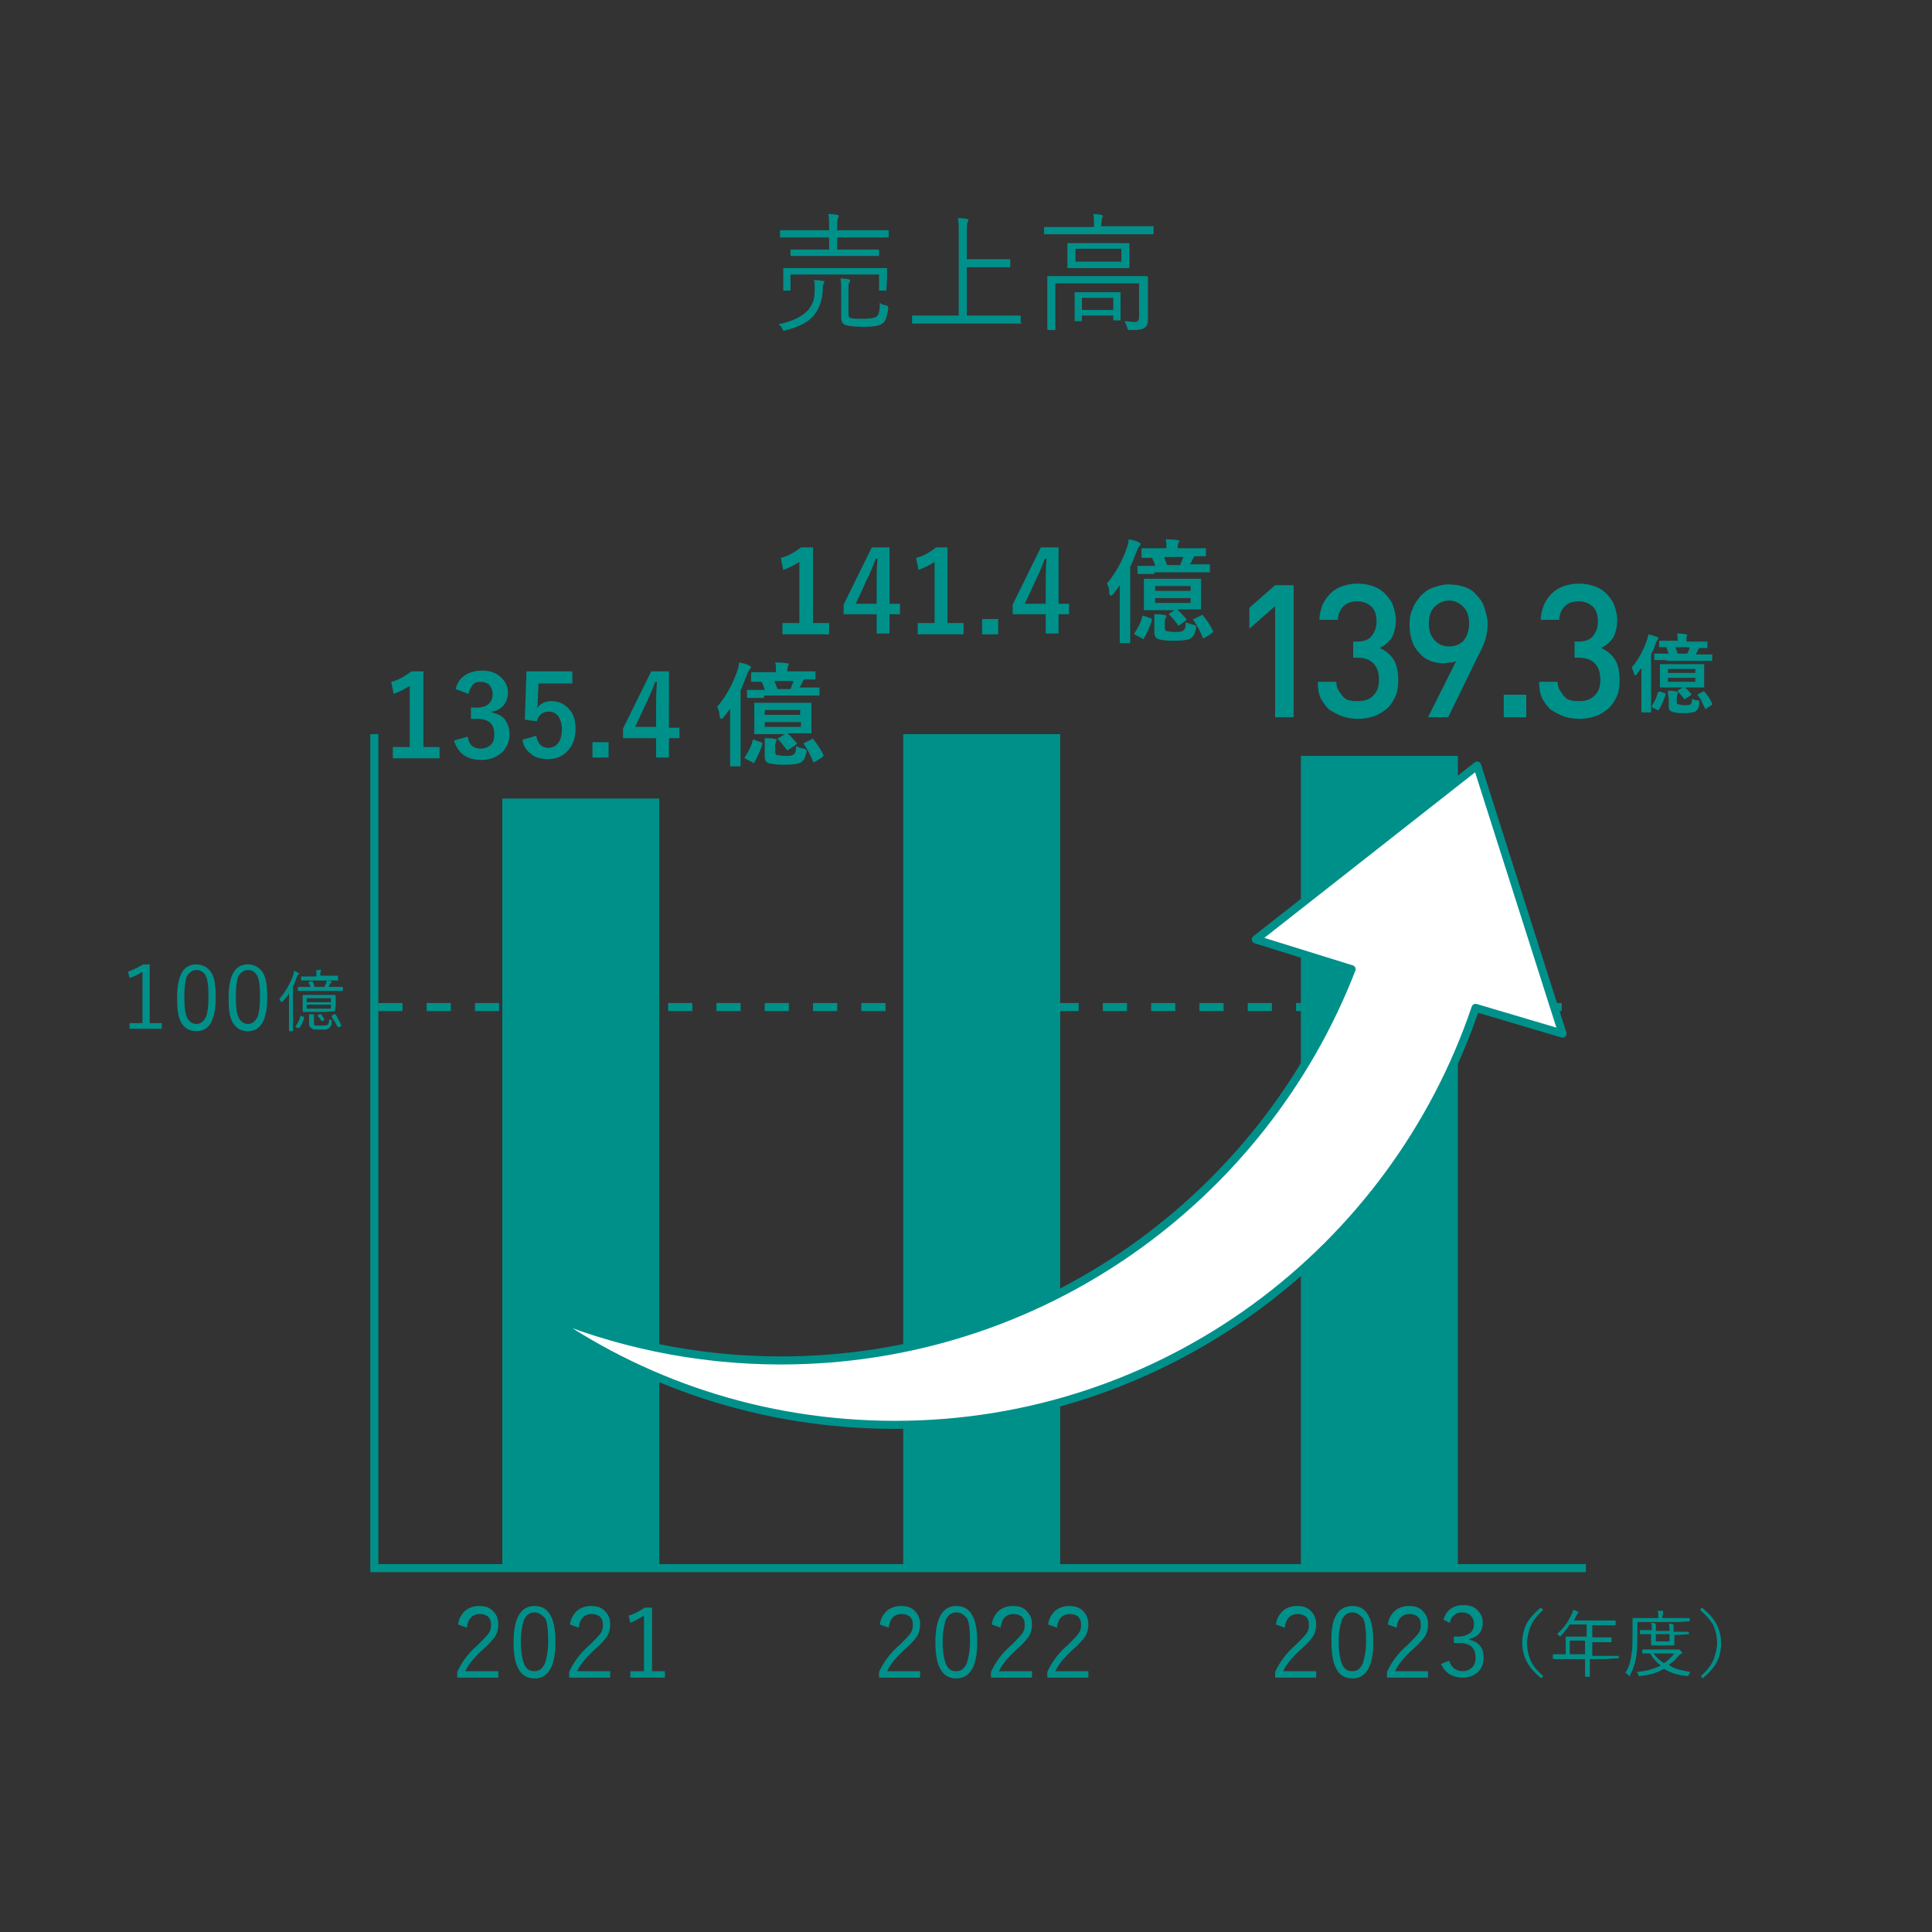 <?xml version="1.0" encoding="utf-8"?>
<!-- Generator: Adobe Illustrator 26.5.1, SVG Export Plug-In . SVG Version: 6.00 Build 0)  -->
<svg version="1.1" id="レイヤー_1" xmlns="http://www.w3.org/2000/svg" xmlns:xlink="http://www.w3.org/1999/xlink" x="0px"
	 y="0px" width="240px" height="240px" viewBox="0 0 240 240" style="enable-background:new 0 0 240 240;" xml:space="preserve">
<rect x="0" y="0" width="240" height="240" fill="#333333" stroke="none"/>
<style type="text/css">
	.st0{fill:#00908A;}
	.st1{fill:none;stroke:#00908A;stroke-miterlimit:10;}
	.st2{fill:none;stroke:#00908A;stroke-miterlimit:10;stroke-dasharray:3;}
	.st3{fill:#FFFFFF;stroke:#00908A;stroke-linecap:round;stroke-linejoin:round;stroke-miterlimit:10;}
</style>
<g>
	<path class="st0" d="M102.4,35c0,0,0,0.1-0.1,0.3c-0.1,0.2-0.1,0.5-0.1,0.9c-0.1,1.3-0.5,2.2-1.1,3c-0.7,0.8-1.8,1.4-3.4,1.8
		c-0.2,0-0.2,0.1-0.3,0.1c-0.1,0-0.1-0.1-0.2-0.2c-0.1-0.3-0.3-0.5-0.5-0.6c1.8-0.4,3-1,3.7-1.8c0.5-0.6,0.8-1.3,0.8-2.3
		c0-0.3,0-0.6,0-0.7c0-0.2,0-0.5-0.1-0.7c0.4,0,0.7,0,1,0.1C102.4,34.9,102.4,34.9,102.4,35z M110.4,29.4c0,0.1,0,0.1-0.1,0.1
		l-2.1,0h-4.2V31h2.8l2.3,0c0.1,0,0.1,0,0.1,0.1v0.6c0,0.1,0,0.1-0.1,0.1l-2.3,0h-6.3l-2.2,0c-0.1,0-0.1,0-0.1-0.1v-0.6
		c0-0.1,0-0.1,0.1-0.1l2.2,0h2.5v-1.5h-3.9l-2.1,0c-0.1,0-0.1,0-0.1-0.1v-0.7c0-0.1,0-0.1,0.1-0.1l2.1,0h3.9v0c0-0.9,0-1.5-0.1-2
		c0.5,0,0.8,0,1.1,0.1c0.1,0,0.2,0.1,0.2,0.1c0,0,0,0.1-0.1,0.3c-0.1,0.2-0.1,0.6-0.1,1.3v0.2h4.2l2.1,0c0.1,0,0.1,0,0.1,0.1V29.4z
		 M110.1,36c0,0.1,0,0.1-0.1,0.1h-0.7c-0.1,0-0.1,0-0.1-0.1v-1.9h-11V36c0,0.1,0,0.1-0.1,0.1h-0.7c-0.1,0-0.1,0-0.1-0.1l0-1.5v-0.4
		l0-0.7c0-0.1,0-0.1,0.1-0.1l2.2,0h8.3l2.2,0c0.1,0,0.1,0,0.1,0.1l0,0.6v0.5L110.1,36z M110.3,38.6c-0.1,0.5-0.2,0.9-0.3,1.1
		c-0.1,0.2-0.2,0.4-0.4,0.5c-0.4,0.3-1.2,0.4-2.4,0.4c-1,0-1.7-0.1-2.1-0.2c-0.4-0.1-0.6-0.4-0.6-1v-3.2c0-0.7,0-1.2-0.1-1.6
		c0.4,0,0.7,0,1,0.1c0.2,0,0.2,0.1,0.2,0.1c0,0.1,0,0.2-0.1,0.3c-0.1,0.1-0.1,0.5-0.1,1v2.8c0,0.2,0,0.4,0.1,0.5
		c0,0.1,0.1,0.1,0.2,0.1c0.2,0.1,0.7,0.1,1.5,0.1c0.9,0,1.5-0.1,1.7-0.3c0.3-0.2,0.4-0.8,0.4-1.7c0.2,0.2,0.4,0.3,0.7,0.3
		c0.2,0.1,0.3,0.1,0.3,0.2C110.4,38.5,110.3,38.5,110.3,38.6z"/>
	<path class="st0" d="M126.9,40.1c0,0.1,0,0.1-0.1,0.1l-2.1,0h-9.2l-2.1,0c-0.1,0-0.1,0-0.1-0.1v-0.8c0-0.1,0-0.1,0.1-0.1l2.1,0h3.6
		v-9.8c0-1.1,0-1.8-0.1-2.3c0.5,0,0.8,0,1.1,0.1c0.1,0,0.2,0.1,0.2,0.1c0,0.1,0,0.2-0.1,0.3c-0.1,0.2-0.1,0.7-0.1,1.6v3h3.2l2.1,0
		c0.1,0,0.1,0,0.1,0.1v0.8c0,0.1,0,0.1-0.1,0.1l-2.1,0h-3.2v6h4.5l2.1,0c0.1,0,0.1,0,0.1,0.1V40.1z"/>
	<path class="st0" d="M143.3,29c0,0.1,0,0.1-0.1,0.1l-2.1,0h-9.2l-2.1,0c-0.1,0-0.1,0-0.1-0.1v-0.7c0-0.1,0-0.1,0.1-0.1l2.1,0h4V28
		c0-0.6,0-1.1-0.1-1.4c0.4,0,0.7,0,1,0.1c0.1,0,0.2,0.1,0.2,0.1c0,0,0,0.1-0.1,0.3c0,0.1-0.1,0.4-0.1,0.8v0.2h4.3l2.1,0
		c0.1,0,0.1,0,0.1,0.1V29z M142.6,34.4l0,1.8v1.4l0,2.1c0,0.5-0.1,0.8-0.4,1c-0.2,0.2-0.7,0.3-1.5,0.3c-0.1,0-0.2,0-0.3,0
		c-0.2,0-0.3,0-0.3-0.1c0,0-0.1-0.1-0.1-0.3c-0.1-0.3-0.2-0.5-0.3-0.7c0.4,0,0.8,0.1,1.3,0.1c0.3,0,0.5-0.2,0.5-0.6v-4.2h-10.4V39
		l0,1.9c0,0.1,0,0.1-0.1,0.1h-0.8c-0.1,0-0.1,0-0.1-0.1l0-1.9v-2.9l0-1.7c0-0.1,0-0.1,0.1-0.1l2.2,0h7.6l2.3,0
		C142.6,34.3,142.6,34.4,142.6,34.4z M140.3,33.2c0,0.1,0,0.1-0.1,0.1l-2.1,0h-3.3l-2.1,0c-0.1,0-0.1,0-0.1-0.1l0-1v-0.9l0-1
		c0-0.1,0-0.1,0.1-0.1l2.1,0h3.3l2.1,0c0.1,0,0.1,0,0.1,0.1l0,1v0.9L140.3,33.2z M139.2,39.7c0,0.1,0,0.1-0.1,0.1h-0.7
		c-0.1,0-0.1,0-0.1-0.1v-0.5h-3.9v0.6c0,0.1,0,0.1-0.1,0.1h-0.7c-0.1,0-0.1,0-0.1-0.1l0-1.8v-0.7l0-0.9c0-0.1,0-0.1,0.1-0.1l1.7,0
		h2.1l1.7,0c0.1,0,0.1,0,0.1,0.1l0,0.8V38L139.2,39.7z M139.3,32.5v-1.6h-5.7v1.6H139.3z M138.3,38.5V37h-3.9v1.5H138.3z"/>
</g>
<g>
	<path class="st0" d="M101,68v9.4h2v1.4h-5.8v-1.4h2.1v-7.6c-0.6,0.4-1.2,0.7-2,1l-0.3-1.5c0.9-0.2,1.7-0.7,2.5-1.3H101z"/>
	<path class="st0" d="M110.5,68v7h1.3v1.3h-1.3v2.4h-1.6v-2.4h-4.1v-1.2l3.5-7.1H110.5z M108.9,75.1v-2.4c0-0.7,0-1.8,0.1-3.3h-0.2
		c-0.3,0.8-0.7,1.8-1.2,2.8l-1.3,2.8H108.9z"/>
	<path class="st0" d="M117.7,68v9.4h2v1.4H114v-1.4h2.1v-7.6c-0.6,0.4-1.2,0.7-2,1l-0.3-1.5c0.9-0.2,1.7-0.7,2.5-1.3H117.7z"/>
	<path class="st0" d="M124,76.9v1.9h-2v-1.9H124z"/>
	<path class="st0" d="M131.5,68v7h1.3v1.3h-1.3v2.4h-1.6v-2.4h-4.1v-1.2l3.5-7.1H131.5z M129.9,75.1v-2.4c0-0.7,0-1.8,0.1-3.3h-0.2
		c-0.3,0.8-0.7,1.8-1.2,2.8l-1.3,2.8H129.9z"/>
	<path class="st0" d="M137.5,72.5c1-1.2,1.9-2.7,2.5-4.5c0.1-0.3,0.2-0.6,0.2-1c0.6,0.1,1,0.2,1.3,0.4c0.2,0.1,0.2,0.1,0.2,0.2
		c0,0.1-0.1,0.1-0.2,0.3c-0.1,0.1-0.2,0.3-0.3,0.6c-0.3,0.7-0.5,1.4-0.8,1.9v7.3l0,2.1c0,0.1,0,0.1,0,0.1c0,0-0.1,0-0.1,0h-1.1
		c-0.1,0-0.1-0.1-0.1-0.2l0-2.1v-3c0-0.8,0-1.5,0-1.9c-0.2,0.3-0.5,0.7-0.8,1.1c-0.1,0.1-0.2,0.2-0.3,0.2c-0.1,0-0.1-0.1-0.2-0.2
		C137.8,73.1,137.7,72.8,137.5,72.5z M142.1,76.5l0.8,0.3c0.1,0,0.2,0.1,0.2,0.1c0,0,0,0,0,0.1c-0.2,0.8-0.6,1.6-1,2.3
		c0,0.1-0.1,0.1-0.1,0.1s-0.1,0-0.1-0.1l-0.8-0.4c-0.1-0.1-0.2-0.1-0.2-0.1c0,0,0-0.1,0-0.1c0.4-0.6,0.8-1.3,1-2.1
		c0-0.1,0.1-0.1,0.1-0.1C141.9,76.4,142,76.5,142.1,76.5z M143.4,71.3l-1.9,0c-0.1,0-0.2,0-0.2-0.1v-0.8c0-0.1,0-0.1,0-0.1
		c0,0,0.1,0,0.1,0l1.9,0h0.2c-0.1-0.3-0.2-0.7-0.4-1c-0.3,0-0.6,0-0.9,0c-0.2,0-0.3,0-0.3,0c-0.1,0-0.1-0.1-0.1-0.2v-0.8
		c0-0.1,0-0.2,0.1-0.2l1.9,0h1.1V68c0-0.4,0-0.7-0.1-1c0.4,0,0.9,0,1.5,0.1c0.2,0,0.2,0.1,0.2,0.1c0,0,0,0.1-0.1,0.2
		c0,0.1-0.1,0.3-0.1,0.5v0.2h1.5l1.9,0c0.1,0,0.1,0,0.1,0s0,0.1,0,0.1v0.8c0,0.1,0,0.1,0,0.1s-0.1,0-0.1,0c0,0-0.1,0-0.2,0
		c-0.3,0-0.7,0-1.1,0l-0.1,0.1c-0.2,0.4-0.3,0.7-0.5,0.9h0.5l1.9,0c0.1,0,0.1,0,0.1,0c0,0,0,0.1,0,0.1v0.8c0,0.1,0,0.1-0.2,0.1
		l-1.9,0H143.4z M145.9,75.8h-1.9l-1.8,0c-0.1,0-0.1,0-0.1,0c0,0,0-0.1,0-0.1l0-1.1v-1.4l0-1.1c0-0.1,0-0.1,0-0.2c0,0,0.1,0,0.1,0
		l1.8,0h3.3l1.8,0c0.1,0,0.1,0,0.1,0c0,0,0,0.1,0,0.1l0,1.1v1.4l0,1.1c0,0.1,0,0.1,0,0.1c0,0-0.1,0-0.1,0l-1.8,0h-1.1
		c0.4,0.3,0.7,0.7,1.1,1.1c0,0,0.1,0.1,0.1,0.1c0,0,0,0.1-0.1,0.2l-0.7,0.5c-0.1,0.1-0.1,0.1-0.2,0.1c0,0-0.1,0-0.1-0.1
		c-0.3-0.4-0.6-0.8-1-1.2c0,0-0.1-0.1-0.1-0.1s0-0.1,0.1-0.1L145.9,75.8z M143.4,76.3c0.4,0,0.8,0,1.3,0.1c0.1,0,0.2,0.1,0.2,0.1
		s0,0.1-0.1,0.2c0,0.1-0.1,0.3-0.1,0.5v0.8c0,0.2,0.1,0.4,0.2,0.4c0.2,0,0.5,0.1,1,0.1c0.6,0,0.9,0,1.1-0.2c0.2-0.1,0.3-0.4,0.3-1
		c0.2,0.1,0.5,0.2,0.9,0.3c0.2,0,0.2,0.1,0.3,0.1c0,0,0.1,0.1,0.1,0.1c0,0,0,0.1,0,0.2c-0.1,0.4-0.2,0.7-0.3,0.9
		c-0.1,0.1-0.2,0.3-0.4,0.4c-0.3,0.2-1,0.3-2.2,0.3c-0.8,0-1.4-0.1-1.8-0.2c-0.3-0.1-0.5-0.4-0.5-0.8v-1.3
		C143.4,77,143.4,76.7,143.4,76.3z M143.5,72.8v0.6h4.4v-0.6H143.5z M147.9,74.9v-0.6h-4.4v0.6H147.9z M147,69.2h-2.4
		c0.1,0.2,0.2,0.6,0.4,1h1.6C146.7,70,146.8,69.7,147,69.2z M149.4,76.4c0.5,0.6,0.9,1.2,1.3,2c0,0,0,0.1,0,0.1c0,0-0.1,0.1-0.2,0.2
		l-0.8,0.5c-0.1,0-0.1,0.1-0.2,0.1c0,0-0.1,0-0.1-0.1c-0.3-0.8-0.7-1.5-1.1-2.1c0,0-0.1-0.1-0.1-0.1c0,0,0-0.1,0.1-0.1l0.8-0.4
		c0.1,0,0.1-0.1,0.2-0.1C149.3,76.3,149.4,76.4,149.4,76.4z"/>
</g>
<g>
	<path class="st0" d="M52.6,83.4v9.4h2v1.4h-5.8v-1.4h2.1v-7.6c-0.6,0.4-1.2,0.7-2,1l-0.3-1.5c0.9-0.2,1.7-0.7,2.5-1.3H52.6z"/>
	<path class="st0" d="M56.6,85.6c0.2-0.8,0.6-1.4,1.3-1.8c0.5-0.3,1.2-0.5,2-0.5c1,0,1.8,0.3,2.4,0.9c0.5,0.5,0.8,1.1,0.8,1.8
		c0,0.7-0.2,1.2-0.6,1.7c-0.4,0.4-0.8,0.6-1.4,0.7v0.1c0.8,0.2,1.4,0.5,1.7,1c0.3,0.5,0.5,1,0.5,1.7c0,1-0.4,1.8-1.1,2.4
		c-0.6,0.5-1.4,0.8-2.4,0.8c-1.8,0-2.9-0.8-3.4-2.4l1.7-0.5c0.1,0.6,0.3,1,0.6,1.2c0.3,0.2,0.6,0.3,1,0.3c0.5,0,1-0.2,1.3-0.5
		c0.3-0.3,0.4-0.7,0.4-1.3c0-1.3-0.7-1.9-2.1-1.9h-0.8v-1.4h0.7c1.3,0,2-0.6,2-1.7c0-0.5-0.2-0.9-0.5-1.2c-0.3-0.2-0.6-0.3-1-0.3
		c-0.4,0-0.8,0.1-1,0.4c-0.2,0.3-0.4,0.6-0.5,1.1L56.6,85.6z"/>
	<path class="st0" d="M71.1,83.5v1.4h-4.2L66.8,87c0,0.4,0,0.7-0.1,1c0.4-0.6,1-0.9,1.8-0.9c1,0,1.7,0.4,2.3,1.1
		c0.5,0.6,0.7,1.4,0.7,2.4c0,1.2-0.4,2.1-1.1,2.8c-0.6,0.6-1.4,0.9-2.3,0.9c-0.9,0-1.7-0.2-2.2-0.7c-0.5-0.4-0.9-0.9-1-1.7l1.7-0.5
		c0.2,1,0.7,1.5,1.5,1.5c0.5,0,1-0.2,1.3-0.7c0.3-0.4,0.4-1,0.4-1.6c0-0.7-0.2-1.3-0.5-1.7c-0.3-0.3-0.6-0.5-1.1-0.5
		c-0.8,0-1.3,0.4-1.5,1.2l-1.5-0.2l0.2-6H71.1z"/>
	<path class="st0" d="M75.6,92.2v1.9h-2v-1.9H75.6z"/>
	<path class="st0" d="M83.1,83.4v7h1.3v1.3h-1.3v2.4h-1.6v-2.4h-4.1v-1.2l3.5-7.1H83.1z M81.5,90.4v-2.4c0-0.7,0-1.8,0.1-3.3h-0.2
		c-0.3,0.8-0.7,1.8-1.2,2.8l-1.3,2.8H81.5z"/>
	<path class="st0" d="M89.1,87.8c1-1.2,1.9-2.7,2.5-4.5c0.1-0.3,0.2-0.6,0.2-1c0.6,0.1,1,0.2,1.3,0.4c0.2,0.1,0.2,0.1,0.2,0.2
		c0,0.1-0.1,0.1-0.2,0.3c-0.1,0.1-0.2,0.3-0.3,0.6c-0.3,0.7-0.5,1.4-0.8,1.9V93l0,2.1c0,0.1,0,0.1,0,0.1c0,0-0.1,0-0.1,0h-1.1
		c-0.1,0-0.1-0.1-0.1-0.2l0-2.1v-3c0-0.8,0-1.5,0-1.9c-0.2,0.3-0.5,0.7-0.8,1.1c-0.1,0.1-0.2,0.2-0.3,0.2c-0.1,0-0.1-0.1-0.2-0.2
		C89.4,88.5,89.2,88.1,89.1,87.8z M93.7,91.9l0.8,0.3c0.1,0,0.2,0.1,0.2,0.1c0,0,0,0,0,0.1c-0.2,0.8-0.6,1.6-1,2.3
		c0,0.1-0.1,0.1-0.1,0.1s-0.1,0-0.1-0.1l-0.8-0.4c-0.1-0.1-0.2-0.1-0.2-0.1c0,0,0-0.1,0-0.1c0.4-0.6,0.8-1.3,1-2.1
		c0-0.1,0.1-0.1,0.1-0.1C93.5,91.8,93.6,91.8,93.7,91.9z M94.9,86.7l-1.9,0c-0.1,0-0.2,0-0.2-0.1v-0.8c0-0.1,0-0.1,0-0.1
		c0,0,0.1,0,0.1,0l1.9,0h0.2c-0.1-0.3-0.2-0.7-0.4-1c-0.3,0-0.6,0-0.9,0c-0.2,0-0.3,0-0.3,0c-0.1,0-0.1-0.1-0.1-0.2v-0.8
		c0-0.1,0-0.2,0.1-0.2l1.9,0h1.1v-0.2c0-0.4,0-0.7-0.1-1c0.4,0,0.9,0,1.5,0.1c0.2,0,0.2,0.1,0.2,0.1c0,0,0,0.1-0.1,0.2
		c0,0.1-0.1,0.3-0.1,0.5v0.2h1.5l1.9,0c0.1,0,0.1,0,0.1,0s0,0.1,0,0.1v0.8c0,0.1,0,0.1,0,0.1s-0.1,0-0.1,0c0,0-0.1,0-0.2,0
		c-0.3,0-0.7,0-1.1,0l-0.1,0.1c-0.2,0.4-0.3,0.7-0.5,0.9h0.5l1.9,0c0.1,0,0.1,0,0.1,0c0,0,0,0.1,0,0.1v0.8c0,0.1,0,0.1-0.2,0.1
		l-1.9,0H94.9z M97.5,91.2h-1.9l-1.8,0c-0.1,0-0.1,0-0.1,0c0,0,0-0.1,0-0.1l0-1.1v-1.4l0-1.1c0-0.1,0-0.1,0-0.2c0,0,0.1,0,0.1,0
		l1.8,0h3.3l1.8,0c0.1,0,0.1,0,0.1,0c0,0,0,0.1,0,0.1l0,1.1v1.4l0,1.1c0,0.1,0,0.1,0,0.1c0,0-0.1,0-0.1,0l-1.8,0h-1.1
		c0.4,0.3,0.7,0.7,1.1,1.1c0,0,0.1,0.1,0.1,0.1c0,0,0,0.1-0.1,0.2L98,93.1c-0.1,0.1-0.1,0.1-0.2,0.1c0,0-0.1,0-0.1-0.1
		c-0.3-0.4-0.6-0.8-1-1.2c0,0-0.1-0.1-0.1-0.1s0-0.1,0.1-0.1L97.5,91.2z M95,91.7c0.4,0,0.8,0,1.3,0.1c0.1,0,0.2,0.1,0.2,0.1
		s0,0.1-0.1,0.2c0,0.1-0.1,0.3-0.1,0.5v0.8c0,0.2,0.1,0.4,0.2,0.4c0.2,0,0.5,0.1,1,0.1c0.6,0,0.9,0,1.1-0.2c0.2-0.1,0.3-0.4,0.3-1
		c0.2,0.1,0.5,0.2,0.9,0.3c0.2,0,0.2,0.1,0.3,0.1c0,0,0.1,0.1,0.1,0.1c0,0,0,0.1,0,0.2c-0.1,0.4-0.2,0.7-0.3,0.9
		c-0.1,0.1-0.2,0.3-0.4,0.4c-0.3,0.2-1,0.3-2.2,0.3c-0.8,0-1.4-0.1-1.8-0.2C95.2,94.7,95,94.5,95,94v-1.3C95,92.4,95,92.1,95,91.7z
		 M95,88.2v0.6h4.4v-0.6H95z M99.5,90.3v-0.6H95v0.6H99.5z M98.6,84.6h-2.4c0.1,0.2,0.2,0.6,0.4,1h1.6C98.3,85.4,98.4,85,98.6,84.6z
		 M101,91.8c0.5,0.6,0.9,1.2,1.3,2c0,0,0,0.1,0,0.1c0,0-0.1,0.1-0.2,0.2l-0.8,0.5c-0.1,0-0.1,0.1-0.2,0.1c0,0-0.1,0-0.1-0.1
		c-0.3-0.8-0.7-1.5-1.1-2.1c0,0-0.1-0.1-0.1-0.1c0,0,0-0.1,0.1-0.1l0.8-0.4c0.1,0,0.1-0.1,0.2-0.1C100.9,91.7,100.9,91.7,101,91.8z"
		/>
</g>
<g>
	<g>
		<g>
			<path class="st0" d="M158.4,89.1V75.3l-3.2,2.8v-2.6l3.2-2.8h2.3v16.4H158.4z"/>
			<path class="st0" d="M173.7,84.5c0,0.8-0.1,1.5-0.4,2.1c-0.3,0.6-0.6,1.1-1.1,1.5c-0.5,0.4-1,0.7-1.6,0.9
				c-0.6,0.2-1.3,0.3-1.9,0.3c-0.6,0-1.3-0.1-1.9-0.3c-0.6-0.2-1.1-0.5-1.6-0.8c-0.5-0.4-0.8-0.9-1.1-1.4c-0.3-0.6-0.4-1.3-0.4-2.1
				h2.3c0,0.4,0.1,0.8,0.3,1.1c0.2,0.3,0.4,0.6,0.6,0.8c0.2,0.2,0.5,0.4,0.8,0.4c0.3,0.1,0.6,0.1,1,0.1c0.8,0,1.4-0.2,1.9-0.7
				s0.7-1.1,0.7-2c0-0.8-0.2-1.5-0.7-2c-0.5-0.5-1.1-0.7-2.1-0.7h-0.4v-2h0.4c0.9,0,1.5-0.2,1.9-0.7c0.4-0.5,0.6-1.1,0.6-1.8
				c0-0.8-0.2-1.5-0.7-1.9c-0.5-0.4-1-0.6-1.7-0.6c-0.7,0-1.3,0.2-1.7,0.6s-0.7,1-0.7,1.7h-2.3c0-0.7,0.2-1.3,0.4-1.9
				c0.3-0.6,0.6-1,1-1.4c0.4-0.4,0.9-0.7,1.5-0.9s1.2-0.3,1.8-0.3c0.7,0,1.3,0.1,1.9,0.3c0.6,0.2,1.1,0.5,1.5,0.9s0.8,0.9,1,1.4
				c0.2,0.6,0.4,1.2,0.4,1.9c0,0.9-0.2,1.6-0.5,2.2c-0.4,0.6-0.9,1-1.5,1.3c0.7,0.3,1.3,0.8,1.7,1.4S173.7,83.5,173.7,84.5z"/>
			<path class="st0" d="M184.8,77.5c0,0.7-0.1,1.3-0.3,2c-0.2,0.6-0.5,1.3-0.9,2l-3.7,7.6h-2.5l3.5-7c-0.2,0.1-0.4,0.2-0.7,0.2
				c-0.3,0-0.5,0.1-0.8,0.1c-0.6,0-1.2-0.1-1.7-0.3c-0.5-0.2-1-0.5-1.4-1c-0.4-0.4-0.7-0.9-0.9-1.5c-0.2-0.6-0.3-1.2-0.3-2
				c0-0.8,0.1-1.4,0.4-2c0.2-0.6,0.6-1.1,1-1.6c0.4-0.4,0.9-0.8,1.5-1c0.6-0.2,1.2-0.4,1.9-0.4c0.7,0,1.4,0.1,2,0.3
				c0.6,0.2,1.1,0.5,1.5,1c0.4,0.4,0.8,0.9,1,1.6S184.8,76.7,184.8,77.5z M182.5,77.5c0-0.9-0.2-1.6-0.7-2.1
				c-0.5-0.5-1.1-0.8-1.8-0.8c-0.7,0-1.3,0.3-1.8,0.8s-0.7,1.2-0.7,2.1c0,0.8,0.2,1.5,0.7,2c0.4,0.5,1,0.8,1.8,0.8
				c0.7,0,1.3-0.2,1.8-0.7C182.2,79.1,182.5,78.4,182.5,77.5z"/>
			<path class="st0" d="M186.8,89.1v-2.8h2.8v2.8H186.8z"/>
			<path class="st0" d="M201.2,84.5c0,0.8-0.1,1.5-0.4,2.1c-0.3,0.6-0.6,1.1-1.1,1.5c-0.5,0.4-1,0.7-1.6,0.9
				c-0.6,0.2-1.3,0.3-1.9,0.3c-0.6,0-1.3-0.1-1.9-0.3c-0.6-0.2-1.1-0.5-1.6-0.8c-0.5-0.4-0.8-0.9-1.1-1.4c-0.3-0.6-0.4-1.3-0.4-2.1
				h2.3c0,0.4,0.1,0.8,0.3,1.1c0.2,0.3,0.4,0.6,0.6,0.8c0.2,0.2,0.5,0.4,0.8,0.4c0.3,0.1,0.6,0.1,1,0.1c0.8,0,1.4-0.2,1.9-0.7
				s0.7-1.1,0.7-2c0-0.8-0.2-1.5-0.7-2c-0.5-0.5-1.1-0.7-2.1-0.7h-0.4v-2h0.4c0.9,0,1.5-0.2,1.9-0.7c0.4-0.5,0.6-1.1,0.6-1.8
				c0-0.8-0.2-1.5-0.7-1.9c-0.5-0.4-1-0.6-1.7-0.6c-0.7,0-1.3,0.2-1.7,0.6s-0.7,1-0.7,1.7h-2.3c0-0.7,0.2-1.3,0.4-1.9
				c0.3-0.6,0.6-1,1-1.4c0.4-0.4,0.9-0.7,1.5-0.9s1.2-0.3,1.8-0.3c0.7,0,1.3,0.1,1.9,0.3c0.6,0.2,1.1,0.5,1.5,0.9s0.8,0.9,1,1.4
				c0.2,0.6,0.4,1.2,0.4,1.9c0,0.9-0.2,1.6-0.5,2.2c-0.4,0.6-0.9,1-1.5,1.3c0.7,0.3,1.3,0.8,1.7,1.4S201.2,83.5,201.2,84.5z"/>
		</g>
		<g>
			<path class="st0" d="M202.7,82.9c0.8-0.9,1.4-2,1.9-3.4c0.1-0.2,0.1-0.5,0.2-0.7c0.4,0.1,0.7,0.2,1,0.3c0.1,0,0.2,0.1,0.2,0.2
				c0,0,0,0.1-0.1,0.2c-0.1,0.1-0.1,0.2-0.2,0.4c-0.2,0.6-0.4,1-0.6,1.4v5.5l0,1.6c0,0.1,0,0.1,0,0.1c0,0,0,0-0.1,0H204
				c-0.1,0-0.1,0-0.1-0.1l0-1.6v-2.3c0-0.6,0-1.1,0-1.5c-0.2,0.2-0.4,0.5-0.6,0.8c-0.1,0.1-0.2,0.1-0.2,0.1c0,0-0.1-0.1-0.1-0.2
				C202.9,83.4,202.8,83.1,202.7,82.9z M206.2,85.9l0.6,0.2c0.1,0,0.1,0.1,0.1,0.1c0,0,0,0,0,0.1c-0.2,0.6-0.4,1.2-0.8,1.8
				c0,0.1-0.1,0.1-0.1,0.1s-0.1,0-0.1,0l-0.6-0.3c-0.1,0-0.1-0.1-0.1-0.1c0,0,0,0,0-0.1c0.3-0.5,0.6-1,0.7-1.6c0-0.1,0-0.1,0.1-0.1
				C206.1,85.9,206.1,85.9,206.2,85.9z M207.1,82l-1.5,0c-0.1,0-0.1,0-0.1-0.1v-0.6c0-0.1,0-0.1,0-0.1c0,0,0,0,0.1,0l1.5,0h0.2
				c-0.1-0.2-0.2-0.5-0.3-0.8c-0.2,0-0.5,0-0.6,0c-0.1,0-0.2,0-0.2,0c-0.1,0-0.1,0-0.1-0.1v-0.6c0-0.1,0-0.1,0.1-0.1l1.4,0h0.8v-0.2
				c0-0.3,0-0.6-0.1-0.7c0.3,0,0.7,0,1.1,0.1c0.1,0,0.2,0,0.2,0.1c0,0,0,0.1-0.1,0.2c0,0.1,0,0.2,0,0.4v0.2h1.1l1.4,0
				c0.1,0,0.1,0,0.1,0s0,0,0,0.1v0.6c0,0.1,0,0.1,0,0.1c0,0,0,0-0.1,0c0,0-0.1,0-0.1,0c-0.3,0-0.5,0-0.8,0l-0.1,0.1
				c-0.1,0.3-0.3,0.5-0.3,0.7h0.4l1.5,0c0.1,0,0.1,0,0.1,0c0,0,0,0,0,0.1v0.6c0,0.1,0,0.1-0.1,0.1l-1.5,0H207.1z M209.1,85.4h-1.4
				l-1.4,0c-0.1,0-0.1,0-0.1,0c0,0,0-0.1,0-0.1l0-0.8v-1.1l0-0.8c0-0.1,0-0.1,0-0.1c0,0,0,0,0.1,0l1.4,0h2.5l1.4,0
				c0.1,0,0.1,0,0.1,0c0,0,0,0,0,0.1l0,0.8v1.1l0,0.8c0,0.1,0,0.1,0,0.1c0,0,0,0-0.1,0l-1.4,0h-0.9c0.3,0.2,0.5,0.5,0.8,0.8
				c0,0,0,0.1,0,0.1c0,0,0,0.1-0.1,0.1l-0.6,0.4c-0.1,0-0.1,0.1-0.1,0.1c0,0,0,0-0.1-0.1c-0.2-0.3-0.5-0.6-0.8-0.9c0,0,0-0.1,0-0.1
				s0,0,0.1-0.1L209.1,85.4z M207.2,85.8c0.3,0,0.6,0,1,0.1c0.1,0,0.2,0,0.2,0.1s0,0.1,0,0.2c0,0.1-0.1,0.2-0.1,0.4v0.6
				c0,0.2,0.1,0.3,0.2,0.3c0.2,0,0.4,0.1,0.7,0.1c0.4,0,0.7,0,0.8-0.1c0.1-0.1,0.2-0.3,0.2-0.7c0.2,0.1,0.4,0.2,0.7,0.2
				c0.1,0,0.2,0,0.2,0.1c0,0,0,0,0,0.1c0,0,0,0.1,0,0.2c0,0.3-0.1,0.5-0.2,0.7c-0.1,0.1-0.2,0.2-0.3,0.3c-0.2,0.1-0.8,0.2-1.6,0.2
				c-0.6,0-1.1-0.1-1.3-0.2c-0.3-0.1-0.4-0.3-0.4-0.6v-1C207.2,86.3,207.2,86.1,207.2,85.8z M207.2,83.1v0.5h3.4v-0.5H207.2z
				 M210.6,84.7v-0.5h-3.4v0.5H210.6z M209.9,80.4h-1.8c0.1,0.2,0.2,0.4,0.3,0.8h1.2C209.7,81,209.8,80.8,209.9,80.4z M211.7,85.9
				c0.4,0.4,0.7,0.9,1,1.5c0,0,0,0.1,0,0.1c0,0,0,0.1-0.1,0.1L212,88c-0.1,0-0.1,0.1-0.1,0.1c0,0-0.1,0-0.1-0.1
				c-0.3-0.6-0.5-1.2-0.9-1.6c0,0,0-0.1,0-0.1c0,0,0-0.1,0.1-0.1l0.6-0.3C211.6,85.8,211.6,85.8,211.7,85.9
				C211.7,85.8,211.7,85.8,211.7,85.9z"/>
		</g>
	</g>
</g>
<g>
	<path class="st0" d="M158.5,201.8c0.1-0.8,0.5-1.4,1-1.8c0.4-0.3,1-0.5,1.6-0.5c0.8,0,1.4,0.2,1.8,0.7c0.4,0.4,0.6,0.9,0.6,1.6
		c0,0.5-0.1,1-0.4,1.5c-0.3,0.4-0.7,0.9-1.4,1.5c-1.1,1-1.9,1.9-2.3,2.8h4.1v0.8h-5.1v-0.7c0.5-1.1,1.3-2.3,2.6-3.4
		c0.6-0.6,1.1-1.1,1.3-1.4c0.2-0.3,0.3-0.6,0.3-1c0-0.5-0.1-0.8-0.4-1.1c-0.3-0.2-0.6-0.3-1-0.3c-0.9,0-1.5,0.6-1.6,1.7L158.5,201.8
		z"/>
	<path class="st0" d="M168,199.5c0.9,0,1.6,0.4,2,1.2c0.4,0.7,0.6,1.8,0.6,3.3c0,3-0.9,4.5-2.6,4.5c-0.9,0-1.6-0.4-2-1.2
		c-0.4-0.7-0.6-1.8-0.6-3.3C165.3,201,166.2,199.5,168,199.5z M168,200.3c-0.6,0-1,0.3-1.3,0.9c-0.2,0.6-0.4,1.5-0.4,2.7
		c0,1.4,0.2,2.4,0.5,3c0.3,0.5,0.6,0.7,1.2,0.7c0.6,0,1-0.3,1.3-1c0.2-0.6,0.4-1.5,0.4-2.7c0-1.4-0.1-2.4-0.4-2.9
		C168.9,200.6,168.5,200.3,168,200.3z"/>
	<path class="st0" d="M172.4,201.8c0.1-0.8,0.5-1.4,1-1.8c0.4-0.3,1-0.5,1.6-0.5c0.8,0,1.4,0.2,1.8,0.7c0.4,0.4,0.6,0.9,0.6,1.6
		c0,0.5-0.1,1-0.4,1.5c-0.3,0.4-0.7,0.9-1.4,1.5c-1.1,1-1.9,1.9-2.3,2.8h4.1v0.8h-5.1v-0.7c0.5-1.1,1.3-2.3,2.6-3.4
		c0.6-0.6,1.1-1.1,1.3-1.4c0.2-0.3,0.3-0.6,0.3-1c0-0.5-0.1-0.8-0.4-1.1c-0.3-0.2-0.6-0.3-1-0.3c-0.9,0-1.5,0.6-1.6,1.7L172.4,201.8
		z"/>
	<path class="st0" d="M179.3,201.2c0.2-0.6,0.5-1.1,1-1.4c0.4-0.3,0.9-0.4,1.5-0.4c0.8,0,1.4,0.2,1.8,0.7c0.4,0.4,0.6,0.9,0.6,1.5
		c0,0.6-0.2,1-0.5,1.4c-0.3,0.3-0.7,0.5-1.2,0.6v0.1c0.6,0.1,1.1,0.4,1.4,0.8c0.3,0.4,0.4,0.8,0.4,1.4c0,0.8-0.3,1.5-0.8,1.9
		c-0.5,0.4-1.1,0.6-1.8,0.6c-1.3,0-2.2-0.6-2.7-1.7l1-0.4c0.2,0.5,0.4,0.8,0.7,1c0.3,0.2,0.6,0.3,1,0.3c0.5,0,0.9-0.2,1.2-0.5
		c0.3-0.3,0.4-0.7,0.4-1.2c0-1.2-0.7-1.8-2-1.8h-0.7v-0.8h0.6c0.6,0,1.1-0.2,1.5-0.5c0.3-0.3,0.4-0.6,0.4-1.1c0-0.5-0.2-0.8-0.5-1.1
		c-0.3-0.2-0.6-0.3-1-0.3c-0.4,0-0.7,0.1-1,0.4c-0.3,0.2-0.4,0.5-0.5,0.9L179.3,201.2z"/>
</g>
<g>
	<path class="st0" d="M191.7,200c-0.8,0.7-1.3,1.4-1.6,2.1c-0.2,0.6-0.4,1.3-0.4,2c0,0.9,0.2,1.6,0.5,2.3c0.3,0.6,0.8,1.2,1.5,1.8
		l-0.2,0.3c-0.9-0.7-1.5-1.4-1.9-2.2c-0.3-0.6-0.5-1.4-0.5-2.2c0-0.9,0.2-1.8,0.6-2.5c0.4-0.7,1-1.3,1.7-1.9L191.7,200z"/>
	<path class="st0" d="M200.7,206C200.7,206,200.7,206.1,200.7,206l-1.2,0.1h-2v0.6l0,1.5c0,0,0,0.1-0.1,0.1H197
		c-0.1,0-0.1,0-0.1-0.1l0-1.5v-0.6h-2.7l-1.2,0c0,0-0.1,0-0.1-0.1v-0.4c0,0,0-0.1,0.1-0.1l1.2,0h0.3v-1.3l0-0.8c0,0,0-0.1,0.1-0.1
		l1.3,0h1.2v-1.5h-2.1c-0.3,0.5-0.7,1-1.1,1.4c-0.1,0.1-0.1,0.1-0.1,0.1c0,0-0.1,0-0.1-0.1c-0.1-0.1-0.2-0.2-0.3-0.2
		c0.8-0.7,1.4-1.5,1.8-2.4c0.1-0.2,0.2-0.4,0.2-0.6c0.2,0,0.3,0.1,0.6,0.2c0.1,0,0.1,0.1,0.1,0.1c0,0,0,0.1-0.1,0.1
		c-0.1,0.1-0.1,0.2-0.2,0.3c-0.1,0.3-0.2,0.5-0.3,0.6h3.8l1.3,0c0,0,0.1,0,0.1,0.1v0.4c0,0,0,0.1-0.1,0.1l-1.3,0h-1.5v1.5h1.1l1.2,0
		c0,0,0.1,0,0.1,0.1v0.4c0,0,0,0.1-0.1,0.1l-1.2,0h-1.1v1.7h2l1.2,0c0,0,0.1,0,0.1,0.1V206z M196.9,205.5v-1.7H195v1.7H196.9z"/>
	<path class="st0" d="M209.9,201.4C209.9,201.5,209.9,201.5,209.9,201.4l-1.3,0.1h-5.2v1.5c0,1,0,1.8-0.1,2.5
		c-0.1,0.9-0.4,1.8-0.8,2.6c0,0.1-0.1,0.1-0.1,0.1s-0.1,0-0.1-0.1c-0.1-0.1-0.2-0.2-0.4-0.3c0.5-0.7,0.7-1.6,0.8-2.5
		c0.1-0.6,0.1-1.4,0.1-2.4l0-1.8c0,0,0-0.1,0.1-0.1l1.3,0h1.8v-0.2c0-0.3,0-0.6-0.1-0.7c0.2,0,0.4,0,0.6,0c0.1,0,0.1,0,0.1,0.1
		c0,0,0,0.1,0,0.2c0,0.1-0.1,0.2-0.1,0.4v0.2h2.1l1.2,0c0,0,0.1,0,0.1,0.1V201.4z M210,207.7c-0.1,0.1-0.1,0.2-0.2,0.3
		c0,0.1-0.1,0.2-0.1,0.2c0,0,0,0-0.1,0c-1.2-0.1-2.1-0.4-2.9-0.9c-0.8,0.5-1.8,0.8-3,0.9c-0.1,0-0.1,0-0.1,0c-0.1,0-0.1-0.1-0.1-0.2
		c0-0.1-0.1-0.2-0.2-0.3c1.2-0.1,2.2-0.4,3-0.8c-0.5-0.4-1-0.9-1.3-1.5c-0.3,0-0.5,0-0.7,0c0,0-0.1,0-0.2,0c0,0,0,0,0,0
		c0,0-0.1,0-0.1-0.1v-0.3c0,0,0-0.1,0.1-0.1l1.2,0h3c0.1,0,0.1,0,0.2,0c0,0,0,0,0.1,0c0,0,0.1,0.1,0.2,0.2c0.1,0.1,0.2,0.2,0.2,0.2
		c0,0,0,0.1-0.1,0.1c-0.1,0-0.1,0.1-0.3,0.2c-0.4,0.5-0.8,0.9-1.3,1.2C207.9,207.3,208.8,207.5,210,207.7z M209.8,203
		C209.8,203,209.8,203,209.8,203l-1.3,0.1h-0.5v0.4l0,0.8c0,0,0,0.1-0.1,0.1l-0.9,0h-0.9l-0.9,0c-0.1,0-0.1,0-0.1-0.1l0-0.8V203H205
		l-1.2,0c0,0-0.1,0-0.1-0.1v-0.3c0,0,0-0.1,0.1-0.1l1.2,0h0.2c0-0.4,0-0.7-0.1-0.9c0.2,0,0.4,0,0.5,0.1c0.1,0,0.1,0,0.1,0.1
		c0,0,0,0.1,0,0.2s0,0.3,0,0.6h1.7c0-0.4,0-0.7-0.1-0.9c0.2,0,0.4,0,0.5,0.1c0.1,0,0.1,0,0.1,0.1c0,0,0,0.1,0,0.2c0,0.1,0,0.3,0,0.6
		h0.5l1.3,0c0,0,0.1,0,0.1,0.1V203z M208,205.4h-2.6c0.4,0.5,0.8,0.9,1.3,1.2C207.2,206.3,207.6,205.9,208,205.4z M207.4,203.9V203
		h-1.7v0.9H207.4z"/>
	<path class="st0" d="M211.2,200l0.2-0.3c0.9,0.7,1.5,1.4,1.9,2.2c0.3,0.6,0.5,1.4,0.5,2.2c0,0.9-0.2,1.8-0.6,2.5
		c-0.4,0.7-1,1.3-1.7,1.9l-0.2-0.3c0.8-0.7,1.3-1.4,1.6-2.1c0.2-0.6,0.4-1.3,0.4-2c0-0.9-0.2-1.6-0.5-2.3
		C212.4,201.2,211.9,200.6,211.2,200z"/>
</g>
<g>
	<path class="st0" d="M109.3,201.8c0.1-0.8,0.5-1.4,1-1.8c0.4-0.3,1-0.5,1.6-0.5c0.8,0,1.4,0.2,1.8,0.7c0.4,0.4,0.6,0.9,0.6,1.6
		c0,0.5-0.1,1-0.4,1.5c-0.3,0.4-0.7,0.9-1.4,1.5c-1.1,1-1.9,1.9-2.3,2.8h4.1v0.8h-5.1v-0.7c0.5-1.1,1.3-2.3,2.6-3.4
		c0.6-0.6,1.1-1.1,1.3-1.4c0.2-0.3,0.3-0.6,0.3-1c0-0.5-0.1-0.8-0.4-1.1c-0.3-0.2-0.6-0.3-1-0.3c-0.9,0-1.5,0.6-1.6,1.7L109.3,201.8
		z"/>
	<path class="st0" d="M118.8,199.5c0.9,0,1.6,0.4,2,1.2c0.4,0.7,0.6,1.8,0.6,3.3c0,3-0.9,4.5-2.6,4.5c-0.9,0-1.6-0.4-2-1.2
		c-0.4-0.7-0.6-1.8-0.6-3.3C116.2,201,117.1,199.5,118.8,199.5z M118.8,200.3c-0.6,0-1,0.3-1.3,0.9c-0.2,0.6-0.4,1.5-0.4,2.7
		c0,1.4,0.2,2.4,0.5,3c0.3,0.5,0.6,0.7,1.2,0.7c0.6,0,1-0.3,1.3-1c0.2-0.6,0.4-1.5,0.4-2.7c0-1.4-0.1-2.4-0.4-2.9
		C119.7,200.6,119.4,200.3,118.8,200.3z"/>
	<path class="st0" d="M123.2,201.8c0.1-0.8,0.5-1.4,1-1.8c0.4-0.3,1-0.5,1.6-0.5c0.8,0,1.4,0.2,1.8,0.7c0.4,0.4,0.6,0.9,0.6,1.6
		c0,0.5-0.1,1-0.4,1.5c-0.3,0.4-0.7,0.9-1.4,1.5c-1.1,1-1.9,1.9-2.3,2.8h4.1v0.8h-5.1v-0.7c0.5-1.1,1.3-2.3,2.6-3.4
		c0.6-0.6,1.1-1.1,1.3-1.4c0.2-0.3,0.3-0.6,0.3-1c0-0.5-0.1-0.8-0.4-1.1c-0.3-0.2-0.6-0.3-1-0.3c-0.9,0-1.5,0.6-1.6,1.7L123.2,201.8
		z"/>
	<path class="st0" d="M130.2,201.8c0.1-0.8,0.5-1.4,1-1.8c0.4-0.3,1-0.5,1.6-0.5c0.8,0,1.4,0.2,1.8,0.7c0.4,0.4,0.6,0.9,0.6,1.6
		c0,0.5-0.1,1-0.4,1.5c-0.3,0.4-0.7,0.9-1.4,1.5c-1.1,1-1.9,1.9-2.3,2.8h4.1v0.8h-5.1v-0.7c0.5-1.1,1.3-2.3,2.6-3.4
		c0.6-0.6,1.1-1.1,1.3-1.4c0.2-0.3,0.3-0.6,0.3-1c0-0.5-0.1-0.8-0.4-1.1c-0.3-0.2-0.6-0.3-1-0.3c-0.9,0-1.5,0.6-1.6,1.7L130.2,201.8
		z"/>
</g>
<g>
	<path class="st0" d="M56.9,201.8c0.1-0.8,0.5-1.4,1-1.8c0.4-0.3,1-0.5,1.6-0.5c0.8,0,1.4,0.2,1.8,0.7c0.4,0.4,0.6,0.9,0.6,1.6
		c0,0.5-0.1,1-0.4,1.5c-0.3,0.4-0.7,0.9-1.4,1.5c-1.1,1-1.9,1.9-2.3,2.8h4.1v0.8h-5.1v-0.7c0.5-1.1,1.3-2.3,2.6-3.4
		c0.6-0.6,1.1-1.1,1.3-1.4c0.2-0.3,0.3-0.6,0.3-1c0-0.5-0.1-0.8-0.4-1.1c-0.3-0.2-0.6-0.3-1-0.3c-0.9,0-1.5,0.6-1.6,1.7L56.9,201.8z
		"/>
	<path class="st0" d="M66.4,199.5c0.9,0,1.6,0.4,2,1.2c0.4,0.7,0.6,1.8,0.6,3.3c0,3-0.9,4.5-2.6,4.5c-0.9,0-1.6-0.4-2-1.2
		c-0.4-0.7-0.6-1.8-0.6-3.3C63.8,201,64.7,199.5,66.4,199.5z M66.4,200.3c-0.6,0-1,0.3-1.3,0.9c-0.2,0.6-0.4,1.5-0.4,2.7
		c0,1.4,0.2,2.4,0.5,3c0.3,0.5,0.6,0.7,1.2,0.7c0.6,0,1-0.3,1.3-1c0.2-0.6,0.4-1.5,0.4-2.7c0-1.4-0.1-2.4-0.4-2.9
		C67.3,200.6,66.9,200.3,66.4,200.3z"/>
	<path class="st0" d="M70.8,201.8c0.1-0.8,0.5-1.4,1-1.8c0.4-0.3,1-0.5,1.6-0.5c0.8,0,1.4,0.2,1.8,0.7c0.4,0.4,0.6,0.9,0.6,1.6
		c0,0.5-0.1,1-0.4,1.5c-0.3,0.4-0.7,0.9-1.4,1.5c-1.1,1-1.9,1.9-2.3,2.8h4.1v0.8h-5.1v-0.7c0.5-1.1,1.3-2.3,2.6-3.4
		c0.6-0.6,1.1-1.1,1.3-1.4c0.2-0.3,0.3-0.6,0.3-1c0-0.5-0.1-0.8-0.4-1.1c-0.3-0.2-0.6-0.3-1-0.3c-0.9,0-1.5,0.6-1.6,1.7L70.8,201.8z
		"/>
	<path class="st0" d="M81,199.6v8h1.6v0.8h-4.3v-0.8H80v-6.9c-0.5,0.3-1,0.6-1.7,0.9l-0.2-0.9c0.7-0.2,1.4-0.6,2-1H81z"/>
</g>
<g>
	<path class="st0" d="M18.6,119.8v7.3h1.5v0.7h-4v-0.7h1.6v-6.4c-0.4,0.3-1,0.6-1.6,0.8l-0.2-0.8c0.6-0.2,1.2-0.5,1.9-0.9H18.6z"/>
	<path class="st0" d="M24.4,119.8c0.8,0,1.5,0.4,1.9,1.1c0.4,0.7,0.5,1.7,0.5,3c0,2.8-0.8,4.2-2.4,4.2c-0.9,0-1.5-0.4-1.9-1.1
		c-0.4-0.7-0.5-1.7-0.5-3C22,121.1,22.8,119.8,24.4,119.8z M24.4,120.5c-0.5,0-0.9,0.3-1.2,0.8c-0.2,0.5-0.3,1.4-0.3,2.5
		c0,1.3,0.1,2.2,0.4,2.7c0.2,0.4,0.6,0.7,1.1,0.7c0.5,0,0.9-0.3,1.2-0.9c0.2-0.5,0.3-1.4,0.3-2.5c0-1.3-0.1-2.2-0.4-2.7
		C25.2,120.7,24.9,120.5,24.4,120.5z"/>
	<path class="st0" d="M30.8,119.8c0.8,0,1.5,0.4,1.9,1.1c0.4,0.7,0.5,1.7,0.5,3c0,2.8-0.8,4.2-2.4,4.2c-0.9,0-1.5-0.4-1.9-1.1
		c-0.4-0.7-0.5-1.7-0.5-3C28.4,121.1,29.2,119.8,30.8,119.8z M30.8,120.5c-0.5,0-0.9,0.3-1.2,0.8c-0.2,0.5-0.3,1.4-0.3,2.5
		c0,1.3,0.1,2.2,0.4,2.7c0.2,0.4,0.6,0.7,1.1,0.7c0.5,0,0.9-0.3,1.2-0.9c0.2-0.5,0.3-1.4,0.3-2.5c0-1.3-0.1-2.2-0.4-2.7
		C31.6,120.7,31.3,120.5,30.8,120.5z"/>
	<path class="st0" d="M37.2,120.9c0,0,0,0.1-0.1,0.1c0,0-0.1,0.1-0.2,0.3c-0.2,0.5-0.3,0.9-0.5,1.2v4.2l0,1.3c0,0,0,0.1-0.1,0.1H36
		c0,0-0.1,0-0.1-0.1l0-1.3v-2.1c0-0.5,0-0.9,0-1.2c-0.2,0.4-0.5,0.7-0.8,1c0,0-0.1,0.1-0.1,0.1c0,0-0.1,0-0.1-0.1
		c-0.1-0.1-0.1-0.2-0.2-0.3c0.7-0.8,1.3-1.8,1.7-2.9c0.1-0.2,0.1-0.4,0.1-0.6C36.8,120.7,36.9,120.8,37.2,120.9
		C37.1,120.8,37.2,120.9,37.2,120.9z M37.8,126.4c-0.1,0.4-0.3,0.9-0.6,1.3c0,0,0,0-0.1,0s0,0-0.1,0l-0.2-0.1c0,0-0.1,0-0.1-0.1
		c0,0,0,0,0,0c0.3-0.4,0.5-0.8,0.6-1.2c0,0,0-0.1,0-0.1c0,0,0,0,0.1,0l0.3,0.1C37.8,126.4,37.8,126.4,37.8,126.4
		C37.8,126.4,37.8,126.4,37.8,126.4z M42.4,123.1C42.4,123.1,42.4,123.1,42.4,123.1l-1.2,0h-2.9l-1.2,0c0,0-0.1,0-0.1-0.1v-0.3
		c0,0,0-0.1,0.1-0.1l1.2,0h0.3c-0.1-0.2-0.2-0.4-0.3-0.6c0,0,0,0,0,0c0,0,0,0,0.1,0l0.2-0.1c0,0,0.1,0,0.1,0c0,0,0,0,0.1,0
		c0.1,0.2,0.2,0.5,0.3,0.7h1.2c0.1-0.1,0.1-0.3,0.2-0.4c0-0.1,0.1-0.2,0.1-0.4c0.2,0,0.3,0.1,0.5,0.1c0.1,0,0.1,0,0.1,0.1
		c0,0,0,0.1-0.1,0.1c0,0-0.1,0.1-0.1,0.1c-0.1,0.2-0.1,0.3-0.2,0.4h0.5l1.2,0c0,0,0.1,0,0.1,0.1V123.1z M42,121.8
		C42,121.8,42,121.8,42,121.8l-1.2,0h-2.2l-1.1,0c0,0-0.1,0-0.1-0.1v-0.3c0,0,0-0.1,0.1-0.1l1.1,0h0.7v-0.2c0-0.2,0-0.4,0-0.6
		c0.2,0,0.3,0,0.5,0c0.1,0,0.1,0,0.1,0.1c0,0,0,0.1-0.1,0.1c0,0.1,0,0.2,0,0.3v0.2h1l1.1,0c0,0,0.1,0,0.1,0.1V121.8z M41.6,125.6
		C41.6,125.7,41.5,125.7,41.6,125.6l-1.1,0.1h-1.7l-1.1,0c0,0-0.1,0-0.1-0.1l0-0.6v-0.7l0-0.6c0,0,0-0.1,0.1-0.1l1.1,0h1.7l1.1,0
		c0,0,0.1,0,0.1,0.1l0,0.6v0.7L41.6,125.6z M41.1,124.5V124h-3v0.5H41.1z M41.1,125.3v-0.5h-3v0.5H41.1z M41.2,127.1
		c0,0.2-0.1,0.4-0.2,0.5c-0.1,0.1-0.1,0.1-0.2,0.2c-0.2,0.1-0.6,0.1-1.1,0.1c-0.5,0-0.8,0-0.9-0.1c-0.2-0.1-0.4-0.3-0.4-0.5v-0.7
		c0-0.2,0-0.4,0-0.6c0.2,0,0.3,0,0.5,0c0.1,0,0.1,0,0.1,0.1c0,0,0,0.1,0,0.1c0,0.1,0,0.2,0,0.4v0.5c0,0.2,0.1,0.3,0.2,0.3
		c0.2,0,0.4,0,0.7,0c0.4,0,0.7,0,0.8-0.1c0.1-0.1,0.2-0.3,0.2-0.7c0.1,0.1,0.2,0.1,0.3,0.1C41.2,127,41.2,127,41.2,127.1
		C41.2,127.1,41.2,127.1,41.2,127.1z M40.3,126.6C40.3,126.6,40.4,126.6,40.3,126.6c0,0.1,0,0.1,0,0.1l-0.2,0.1
		c-0.1,0-0.1,0.1-0.1,0.1c0,0,0,0,0,0c-0.2-0.3-0.4-0.6-0.6-0.7c0,0,0,0,0,0c0,0,0,0,0.1-0.1l0.2-0.1c0,0,0.1,0,0.1,0c0,0,0,0,0.1,0
		C39.9,126,40.1,126.3,40.3,126.6z M42.4,127.4C42.5,127.4,42.5,127.4,42.4,127.4c0,0.1,0,0.1-0.1,0.1l-0.2,0.1c0,0-0.1,0-0.1,0
		c0,0,0,0-0.1-0.1c-0.2-0.5-0.5-0.8-0.7-1.2c0,0,0,0,0-0.1c0,0,0,0,0.1-0.1l0.2-0.1c0,0,0.1,0,0.1,0c0,0,0,0,0.1,0
		C42,126.6,42.2,126.9,42.4,127.4z"/>
</g>
<rect x="161.6" y="93.9" class="st0" width="19.5" height="100.9"/>
<rect x="62.4" y="99.2" class="st0" width="19.5" height="95.5"/>
<rect x="112.2" y="91.2" class="st0" width="19.5" height="103.6"/>
<polyline class="st1" points="197,194.8 46.5,194.8 46.5,91.2 "/>
<line class="st2" x1="47" y1="125.1" x2="196.5" y2="125.1"/>
<path class="st3" d="M194.1,128.4l-10.6-33.3L156,116.7l11.9,3.7c-11,28.4-38.6,48.6-70.9,48.6c-10.6,0-20.7-2.2-29.9-6.1
	c12.4,8.9,27.6,14.1,44.1,14.1c33.5,0,61.9-21.7,72.1-51.8L194.1,128.4z"/>
</svg>
